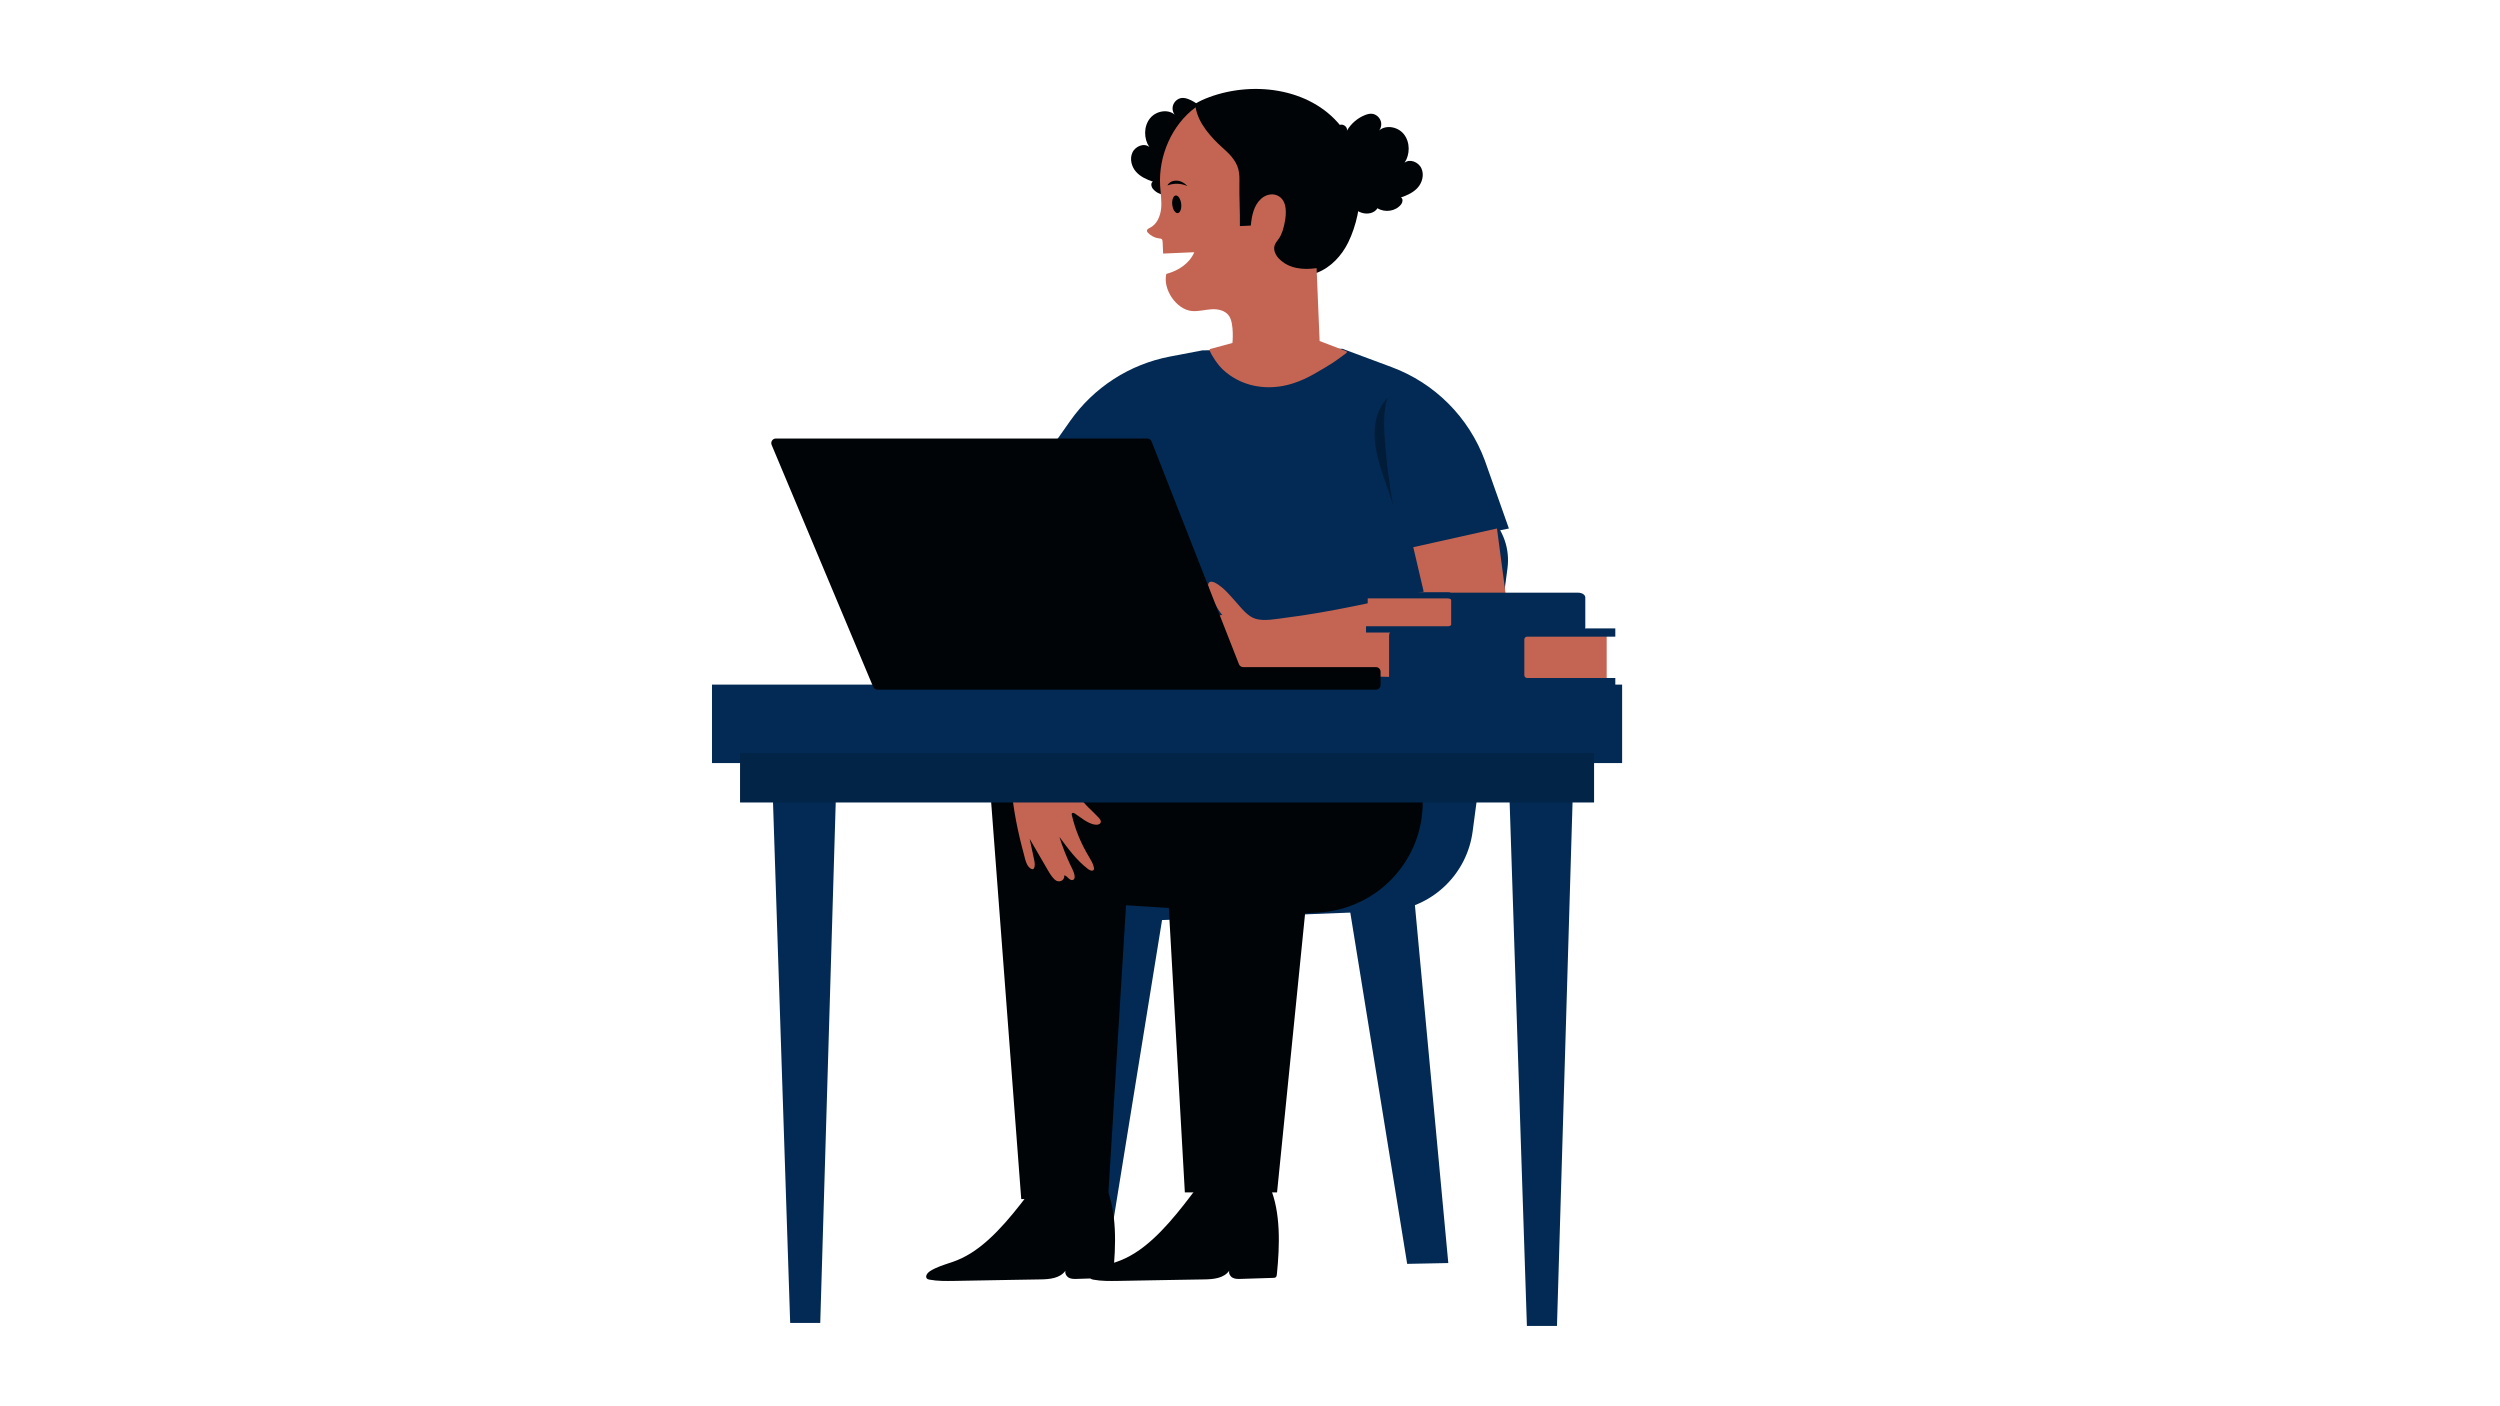 <svg xmlns="http://www.w3.org/2000/svg" xmlns:xlink="http://www.w3.org/1999/xlink" width="1440" viewBox="0 0 1440 810" height="810" version="1.0"><defs><clipPath id="c"><path d="M0 0H14V65H0z"/></clipPath><clipPath id="d"><path d="M 410.105 394 L 934.355 394 L 934.355 440 L 410.105 440 Z M 410.105 394"/></clipPath><clipPath id="f"><path d="M0 0H495V32H0z"/></clipPath><clipPath id="i"><path d="M 0.078 1 L 29.602 1 L 29.602 36 L 0.078 36 Z M 0.078 1"/></clipPath><clipPath id="h"><path d="M0 0H30V38H0z"/></clipPath><clipPath id="k"><path d="M0 0H18V53H0z"/></clipPath><mask id="b"><g filter="url(#a)"><path fill-opacity=".349" d="M-144 -81H1584V891H-144z"/></g></mask><mask id="e"><g filter="url(#a)"><path fill-opacity=".169" d="M-144 -81H1584V891H-144z"/></g></mask><mask id="g"><g filter="url(#a)"><path fill-opacity=".286" d="M-144 -81H1584V891H-144z"/></g></mask><mask id="j"><g filter="url(#a)"><path fill-opacity=".349" d="M-144 -81H1584V891H-144z"/></g></mask><filter x="0%" y="0%" width="100%" xmlns:xlink="http://www.w3.org/1999/xlink" xlink:type="simple" xlink:actuate="onLoad" height="100%" id="a" xlink:show="other"><feColorMatrix values="0 0 0 0 1 0 0 0 0 1 0 0 0 0 1 0 0 0 1 0" color-interpolation-filters="sRGB"/></filter></defs><path fill="#000407" d="M 695.441 106.777 C 693.023 109.539 690.273 112.199 686.902 113.375 C 683.531 114.547 679.418 113.832 677.582 110.859 C 673.137 113.547 667.109 112.578 664.004 108.676 C 663.07 107.5 662.66 105.258 664.098 104.668 C 660.488 103.406 656.867 101.801 654.328 98.918 C 651.793 96.031 650.57 91.582 652.27 87.867 C 653.969 84.152 659.113 82.164 661.992 84.68 C 658.828 79.984 658.648 72.914 662.355 68.223 C 666.059 63.535 673.68 62.52 677.355 66.789 C 675.676 65.422 674.973 62.906 675.656 60.703 C 676.34 58.5 678.363 56.742 680.555 56.453 C 681.996 56.262 683.418 56.656 684.738 57.18 C 689.082 58.898 692.793 62.102 695.195 66.191 C 694.66 64.41 696.715 62.523 698.527 62.691 C 700.34 62.863 701.695 64.391 702.547 66.016 C 703.922 68.645 704.414 71.793 703.926 74.84 C 701.672 88.992 697.41 102.609 690.613 115.367"/><path fill="#022A54" d="M 765.461 292.898 L 828.809 287.598 C 851.832 284.75 871.344 304.406 868.301 327.387 L 848.238 478.934 C 845.051 502.996 825.934 521.832 801.809 524.676 L 662.988 530.199 L 701.348 453.984 Z M 765.461 292.898"/><path fill="#022A54" d="M 777.07 521.32 L 810.531 727.988 L 834.219 727.516 L 814.496 516.062 Z M 777.07 521.32"/><path fill="#022A54" d="M 633.312 516.062 L 613.59 727.516 L 637.277 727.988 L 670.738 521.32 Z M 633.312 516.062"/><path fill="#000407" d="M 735.488 733.859 C 735.43 734.488 735.344 735.191 734.906 735.625 C 734.492 736.012 733.887 736.059 733.324 736.059 C 727.09 736.262 720.859 736.465 714.625 736.648 C 713.059 736.691 711.457 736.734 710.062 736.012 C 708.664 735.262 707.578 733.516 708.059 731.906 C 704.848 736.371 698.887 736.848 693.676 736.938 C 688.629 737.027 683.586 737.121 678.539 737.191 C 667.027 737.395 655.523 737.598 644.016 737.805 C 639.242 737.871 634.426 737.961 629.715 737.078 C 629.195 736.961 628.652 736.848 628.254 736.461 C 627.047 735.215 628.527 733.129 629.965 732.219 C 633.801 729.793 638.137 728.52 642.348 727.113 C 646.391 725.777 650.059 724.031 653.727 721.719 C 667.691 712.961 679.883 696.785 689.992 683.352 L 731.383 683.352 C 737.805 698.07 737.152 717.652 735.488 733.859 Z M 735.488 733.859"/><path fill="#000407" d="M 641.145 733.859 C 641.086 734.488 641 735.191 640.562 735.625 C 640.148 736.012 639.543 736.059 638.98 736.059 C 632.746 736.262 626.516 736.465 620.281 736.648 C 618.715 736.691 617.113 736.734 615.715 736.012 C 614.32 735.262 613.234 733.516 613.715 731.906 C 610.504 736.371 604.543 736.848 599.332 736.938 C 594.285 737.027 589.242 737.121 584.195 737.191 C 572.684 737.395 561.18 737.598 549.672 737.805 C 544.898 737.871 540.082 737.961 535.371 737.078 C 534.852 736.961 534.309 736.848 533.91 736.461 C 532.703 735.215 534.184 733.129 535.621 732.219 C 539.457 729.793 543.793 728.52 548.004 727.113 C 552.043 725.777 555.715 724.031 559.383 721.719 C 573.348 712.961 585.539 696.785 595.645 683.352 L 637.039 683.352 C 643.457 698.07 642.809 717.652 641.145 733.859 Z M 641.145 733.859"/><path fill="#000407" d="M 570.914 462.203 L 588.234 690.66 L 638.227 690.66 L 648.598 521.434 L 673.23 522.973 L 682.469 686.812 L 735.586 686.812 L 751.75 526.047 L 759.547 525.605 C 793.191 523.695 819.496 495.875 819.496 462.203 L 819.496 429.125 L 578.723 429.125 Z M 570.914 462.203"/><path fill="#000407" d="M 681.895 65.461 C 677.496 71.082 679.188 76.922 681.727 83.199 C 685.672 92.949 693.156 100.867 697.734 110.336 C 700.609 116.281 702.289 122.719 704.707 128.863 C 709.785 141.742 718.168 146.762 730.777 152.496 C 739.133 156.297 749.59 160.582 758.625 157.094 C 766.598 154.012 772.867 147.203 776.566 139.641 C 785.949 120.469 786.645 92.57 773.934 74.797 C 757.035 51.168 722.965 46.133 696.395 56.008 C 691.02 58.008 685.5 60.859 681.895 65.461 Z M 681.895 65.461"/><path fill="#C46553" d="M 629.973 501.004 C 629.328 502.031 627.613 501.309 626.562 500.469 C 620.023 495.41 615.074 488.668 610.223 482.047 C 611.973 487.672 614.113 493.16 616.68 498.543 C 617.523 500.258 620.203 505.117 618.391 506.602 C 617.496 507.34 616.332 506.715 615.555 505.969 C 614.777 505.223 613.988 504.289 612.988 504.203 C 613.008 504.312 613.008 504.414 613.012 504.559 C 613.211 507.301 609.82 508.719 607.617 506.723 C 606.012 505.289 604.762 503.297 603.676 501.418 C 600.148 495.309 596.598 489.258 593.07 483.148 C 594.008 487.441 594.914 491.715 595.828 496.016 C 596.074 497.121 596.426 501.445 594.156 500.523 C 591.141 499.301 590.414 494.406 589.727 491.922 C 586.234 479.023 583.531 465.977 582.59 452.934 C 581.367 435.984 581.055 418.98 578.785 402.062 C 578.773 401.977 578.762 401.887 578.754 401.801 C 577.969 395.941 577.184 390.082 576.398 384.223 C 575.477 377.348 574.566 370.477 573.637 363.605 C 572.617 351.613 574.535 339.707 579.246 328.848 L 599.996 280.977 L 640.684 298.184 L 619.148 341.602 C 616.59 346.789 615.125 352.453 614.848 358.281 L 611.438 419.973 C 611.477 419.988 611.5 419.98 611.543 419.98 C 611.281 422.359 611.316 427.016 611.008 429.66 C 610.949 430.207 610.871 430.895 610.805 431.66 C 610.785 431.711 610.785 431.754 610.785 431.812 C 610.785 431.812 610.562 435.988 610.516 435.988 C 610.434 438.777 610.621 441.656 611.508 443.266 C 613.277 446.465 616.348 448.938 618.312 452.039 C 619.762 454.344 620.672 456.926 622.117 459.285 C 624.836 463.754 629.27 467.062 632.852 471.008 C 633.496 471.715 634.125 472.496 634.07 473.332 C 634.008 474.859 631.977 475.266 630.395 474.949 C 626.328 474.152 622.945 471.176 619.414 468.785 C 618.777 468.328 617.812 467.953 617.414 468.516 C 617.219 468.816 617.285 469.215 617.391 469.586 C 619.32 477.801 622.609 485.832 627.102 493.273 C 628.305 495.328 629.645 497.379 630.059 499.625 C 630.168 500.098 630.23 500.617 629.973 501.004 Z M 629.973 501.004"/><path fill="#022A54" d="M 692.652 201.797 L 673.906 205.371 C 650.641 209.812 630.016 223.117 616.398 242.48 L 590.691 279.027 L 638.918 311.242 L 633.773 446.816 L 809.965 446.816 L 802.875 317.668 L 869.125 304.414 L 855.312 265.371 C 846.121 240.406 826.473 220.703 801.527 211.43 L 773.246 200.91 Z M 692.652 201.797"/><path fill="#C46553" d="M 704.293 85.195 C 708.051 88.555 711.871 92.309 713.246 97.301 C 713.988 100.012 713.941 102.883 713.895 105.707 C 713.758 113.512 714.312 122.418 714.176 130.227 L 720.465 129.934 C 721.027 124.234 722.164 118.234 726.496 114.41 C 729.371 111.875 733.516 111.043 736.715 113.117 C 741.309 116.094 741.055 122.715 739.996 128.066 C 739.355 131.305 738.535 134.59 736.719 137.277 C 735.801 138.637 734.621 139.863 734.141 141.457 C 733.34 144.133 734.785 147.023 736.688 148.98 C 742.34 154.797 750.531 155.574 758.359 154.453 L 760.105 196.422 L 775.5 202.332 C 775.957 202.512 775.883 203.074 775.477 203.375 C 772.398 205.637 768.492 208.52 766.891 209.48 C 759.879 213.688 753.129 218.117 745.344 220.633 C 734.438 224.309 722.281 223.965 712.008 218.375 C 710.754 217.691 709.527 216.934 708.348 216.113 C 705.223 213.93 702.641 211.445 700.473 208.277 C 700.105 207.742 695.711 201.426 696.992 201.055 C 697.008 201.055 709.891 197.535 709.891 197.535 C 709.891 197.535 710.961 186.574 708 182.086 C 705.828 178.793 701.559 177.891 697.762 178.141 C 693.965 178.391 690.203 179.508 686.418 179.137 C 677.672 178.277 669.68 166.777 671.789 157.781 C 678.75 155.902 685.086 151.848 687.91 145.277 L 669.965 146.055 C 669.867 143.848 669.773 141.641 669.672 139.43 C 669.645 138.867 669.598 138.242 669.219 137.84 C 668.824 137.418 668.207 137.379 667.648 137.32 C 665.254 137.055 662.953 135.902 661.246 134.113 C 660.957 133.812 660.672 133.457 660.637 133.031 C 660.555 132.105 661.578 131.586 662.379 131.199 C 666.227 129.34 668.301 124.75 668.785 120.312 C 669.27 115.875 668.484 111.41 668.23 106.953 C 667.254 89.559 675.133 71.773 688.68 61.809 C 690.098 70.906 697.625 79.242 704.293 85.195 Z M 704.293 85.195"/><path fill="#000407" d="M 680.367 117.379 C 680.402 117.711 680.426 118.043 680.43 118.375 C 680.434 118.703 680.422 119.027 680.395 119.344 C 680.363 119.656 680.32 119.961 680.258 120.246 C 680.195 120.535 680.117 120.805 680.027 121.051 C 679.934 121.301 679.828 121.527 679.711 121.727 C 679.59 121.93 679.461 122.102 679.32 122.25 C 679.18 122.395 679.027 122.508 678.871 122.594 C 678.711 122.676 678.551 122.73 678.379 122.75 C 678.211 122.77 678.039 122.754 677.867 122.707 C 677.695 122.664 677.523 122.586 677.352 122.477 C 677.18 122.367 677.016 122.227 676.852 122.059 C 676.691 121.891 676.535 121.695 676.391 121.473 C 676.242 121.25 676.105 121.008 675.98 120.742 C 675.855 120.473 675.742 120.191 675.645 119.891 C 675.543 119.59 675.457 119.277 675.387 118.957 C 675.316 118.633 675.262 118.305 675.223 117.973 C 675.184 117.641 675.164 117.309 675.156 116.977 C 675.152 116.648 675.164 116.324 675.195 116.008 C 675.223 115.695 675.27 115.391 675.332 115.105 C 675.391 114.816 675.469 114.547 675.562 114.297 C 675.652 114.051 675.758 113.824 675.879 113.621 C 675.996 113.422 676.129 113.25 676.27 113.102 C 676.41 112.957 676.559 112.844 676.719 112.758 C 676.875 112.676 677.039 112.621 677.207 112.602 C 677.375 112.582 677.547 112.598 677.723 112.645 C 677.895 112.688 678.066 112.766 678.238 112.875 C 678.406 112.984 678.574 113.125 678.734 113.293 C 678.898 113.461 679.051 113.656 679.199 113.879 C 679.344 114.102 679.48 114.344 679.605 114.609 C 679.73 114.879 679.844 115.16 679.945 115.461 C 680.047 115.762 680.133 116.074 680.203 116.395 C 680.273 116.719 680.328 117.047 680.367 117.379 Z M 680.367 117.379"/><path fill="#000407" d="M 675.543 104.305 C 674.316 104.633 672.953 105.625 672.426 106.84 C 676.121 105.414 680.332 105.539 683.945 107.188 C 681.66 104.723 678.707 103.445 675.543 104.305 Z M 675.543 104.305"/><path fill="#C46553" d="M 674.641 376.707 C 673.238 376.148 672.004 374.832 672.062 373.316 C 672.145 371.047 674.754 369.871 676.969 369.422 C 682.156 368.387 687.652 368.555 692.586 366.594 C 693.625 366.199 694.777 365.414 694.664 364.297 C 694.523 363.285 693.402 362.809 692.449 362.5 C 689.055 361.52 685.523 360.875 681.988 360.68 C 680.223 360.566 678.426 360.539 676.828 359.867 C 675.203 359.195 673.828 357.598 673.969 355.859 C 674.219 352.859 678.258 351.992 681.258 352.273 C 688.859 353 696.488 355.637 704.004 354.234 C 700.301 349.555 697.609 344.148 696.094 338.402 C 695.84 337.531 695.699 336.496 696.234 335.766 C 697.105 334.59 698.93 335.094 700.191 335.824 C 705.098 338.598 708.66 343.168 712.363 347.285 C 715.309 350.582 718.715 355.074 723.168 356.418 C 728.176 357.934 734.922 356.535 739.992 355.902 C 766.906 352.559 793.48 346.148 820.047 340.785 L 814.047 315.176 L 862.254 304.414 L 868.312 350.203 C 870.949 370.125 856.141 388.117 836.062 389.379 C 804.254 391.395 772.004 388.031 740.152 388.992 C 730.102 389.297 719.379 389.121 709.613 391.648 C 702.715 393.441 696.012 395.906 689.227 398.094 C 687.629 398.598 685.945 399.102 684.32 398.68 C 682.695 398.316 681.234 396.691 681.629 395.094 C 681.965 393.832 683.199 393.074 684.32 392.43 C 689.535 389.52 694.723 386.574 699.969 383.66 C 693.996 384.781 687.965 385.566 681.906 386.043 C 679.918 386.184 677.812 386.297 675.988 385.484 C 674.141 384.672 672.707 382.652 673.188 380.719 C 673.832 378.336 676.719 377.523 679.133 377.102 C 677.641 377.188 676.043 377.242 674.641 376.707 Z M 674.641 376.707"/><g mask="url(#b)"><g><g clip-path="url(#c)" transform="translate(790 228)"><path fill="#000407" d="M 2.793 32.039 C 4.953 42.828 9.352 52.359 12.328 62.957 C 10.258 50.859 8.73 38.672 7.75 26.438 C 7.074 17.988 6.68 9.305 9.184 1.207 C 1.5 9.086 0.633 21.246 2.793 32.039 Z M 2.793 32.039"/></g></g></g><g clip-path="url(#d)"><path fill="#022A54" d="M 410.105 394.316 L 934.344 394.316 L 934.344 439.512 L 410.105 439.512 Z M 410.105 394.316"/></g><path fill="#022A54" d="M 906.633 433.742 L 896.816 763.734 L 879.496 763.734 L 868.613 433.742 Z M 906.633 433.742"/><path fill="#022A54" d="M 482.273 432.012 L 472.461 762.004 L 455.141 762.004 L 444.258 432.012 Z M 482.273 432.012"/><path fill="#022A54" d="M 426.27 433.742 L 918.18 433.742 L 918.18 462.203 L 426.27 462.203 Z M 426.27 433.742"/><g mask="url(#e)"><g><g clip-path="url(#f)" transform="translate(425 432)"><path fill="#000407" d="M 1.27 1.742 L 493.18 1.742 L 493.18 30.203 L 1.27 30.203 Z M 1.27 1.742"/></g></g></g><path fill="#000407" d="M 446.879 252.586 L 660.867 252.586 C 661.941 252.586 662.906 253.25 663.305 254.262 L 713.648 382.59 C 714.047 383.602 715.012 384.266 716.086 384.266 L 792.582 384.266 C 794.027 384.266 795.203 385.453 795.203 386.922 L 795.203 394.578 C 795.203 396.047 794.027 397.234 792.582 397.234 L 505.348 397.234 C 504.301 397.234 503.352 396.598 502.938 395.617 L 444.469 256.281 C 443.73 254.531 445 252.59 446.879 252.586 Z M 446.879 252.586"/><g mask="url(#g)"><g><g clip-path="url(#h)" transform="translate(556 310)"><g clip-path="url(#i)"><path fill="#000407" d="M 9.25 2.098 C 16.516 -0.469 24.941 4.82 28.07 13.922 C 31.199 23.02 27.84 32.477 20.574 35.047 C 13.309 37.613 4.883 32.32 1.754 23.223 C -1.371 14.125 1.984 4.668 9.25 2.098 Z M 9.25 2.098"/></g></g></g></g><path fill="#C46553" d="M 875.629 364.328 L 925.453 364.328 L 925.453 393.098 L 875.629 393.098 Z M 875.629 364.328"/><path fill="#022A54" d="M 877.203 362.148 L 877.203 395.332 L 804.184 395.332 C 802.598 395.332 801.238 394.43 800.559 393.094 C 800.281 392.543 800.105 391.938 800.105 391.281 L 800.105 366.199 C 800.105 363.961 801.945 362.148 804.184 362.148 Z M 877.203 362.148"/><path fill="#022A54" d="M 930.422 395.293 L 879.633 395.293 C 876.113 395.293 873.254 392.434 873.254 388.918 L 873.254 368.328 C 873.254 364.812 876.113 361.953 879.633 361.953 L 930.422 361.953 L 930.422 366.707 L 879.633 366.707 C 878.734 366.707 878.012 367.434 878.012 368.328 L 878.012 388.918 C 878.012 389.816 878.738 390.539 879.633 390.539 L 930.422 390.539 Z M 930.422 395.293"/><path fill="#C46553" d="M 787.797 342.891 L 837.617 342.891 L 837.617 362.66 L 787.797 362.66 Z M 787.797 342.891"/><path fill="#022A54" d="M 913.137 344.184 L 913.137 361.41 C 913.137 361.852 912.957 362.293 912.68 362.652 C 912.027 363.566 910.668 364.199 909.082 364.199 L 836.039 364.199 L 836.039 341.395 L 909.082 341.395 C 911.324 341.395 913.137 342.637 913.137 344.184 Z M 913.137 344.184"/><path fill="#022A54" d="M 833.91 364.328 L 786.832 364.328 L 786.832 360.742 L 833.91 360.742 C 835.246 360.742 835.98 360.027 835.98 359.785 L 835.98 345.633 C 835.98 345.398 835.246 344.68 833.91 344.68 L 786.832 344.68 L 786.832 341.09 L 833.91 341.09 C 836.906 341.09 839.254 343.086 839.254 345.633 L 839.254 359.785 C 839.254 362.336 836.906 364.328 833.91 364.328 Z M 833.91 364.328"/><g mask="url(#j)"><g><g clip-path="url(#k)" transform="translate(666 465)"><path fill="#000407" d="M 8.148 51.062 C 8.148 51.062 0.027 9.512 16.211 1.82 C 16.211 1.82 -10.328 7.23 8.148 51.062 Z M 8.148 51.062"/></g></g></g><path fill="#000407" d="M 775.559 115.875 C 777.977 118.637 780.727 121.297 784.098 122.473 C 787.469 123.645 791.582 122.93 793.418 119.953 C 797.863 122.645 803.891 121.676 806.996 117.773 C 807.93 116.594 808.34 114.355 806.902 113.766 C 810.512 112.504 814.133 110.898 816.672 108.016 C 819.207 105.129 820.43 100.676 818.73 96.965 C 817.031 93.25 811.891 91.262 809.008 93.777 C 812.172 89.078 812.352 82.008 808.648 77.32 C 804.941 72.633 797.32 71.617 793.648 75.887 C 795.324 74.52 796.027 72.004 795.344 69.801 C 794.66 67.598 792.637 65.84 790.445 65.551 C 789.004 65.359 787.582 65.754 786.262 66.277 C 781.918 67.996 778.207 71.195 775.805 75.289 C 776.34 73.508 774.285 71.621 772.473 71.789 C 770.66 71.961 769.305 73.484 768.453 75.113 C 767.078 77.738 766.586 80.887 767.074 83.938 C 769.328 98.09 773.59 111.707 780.387 124.465"/></svg>